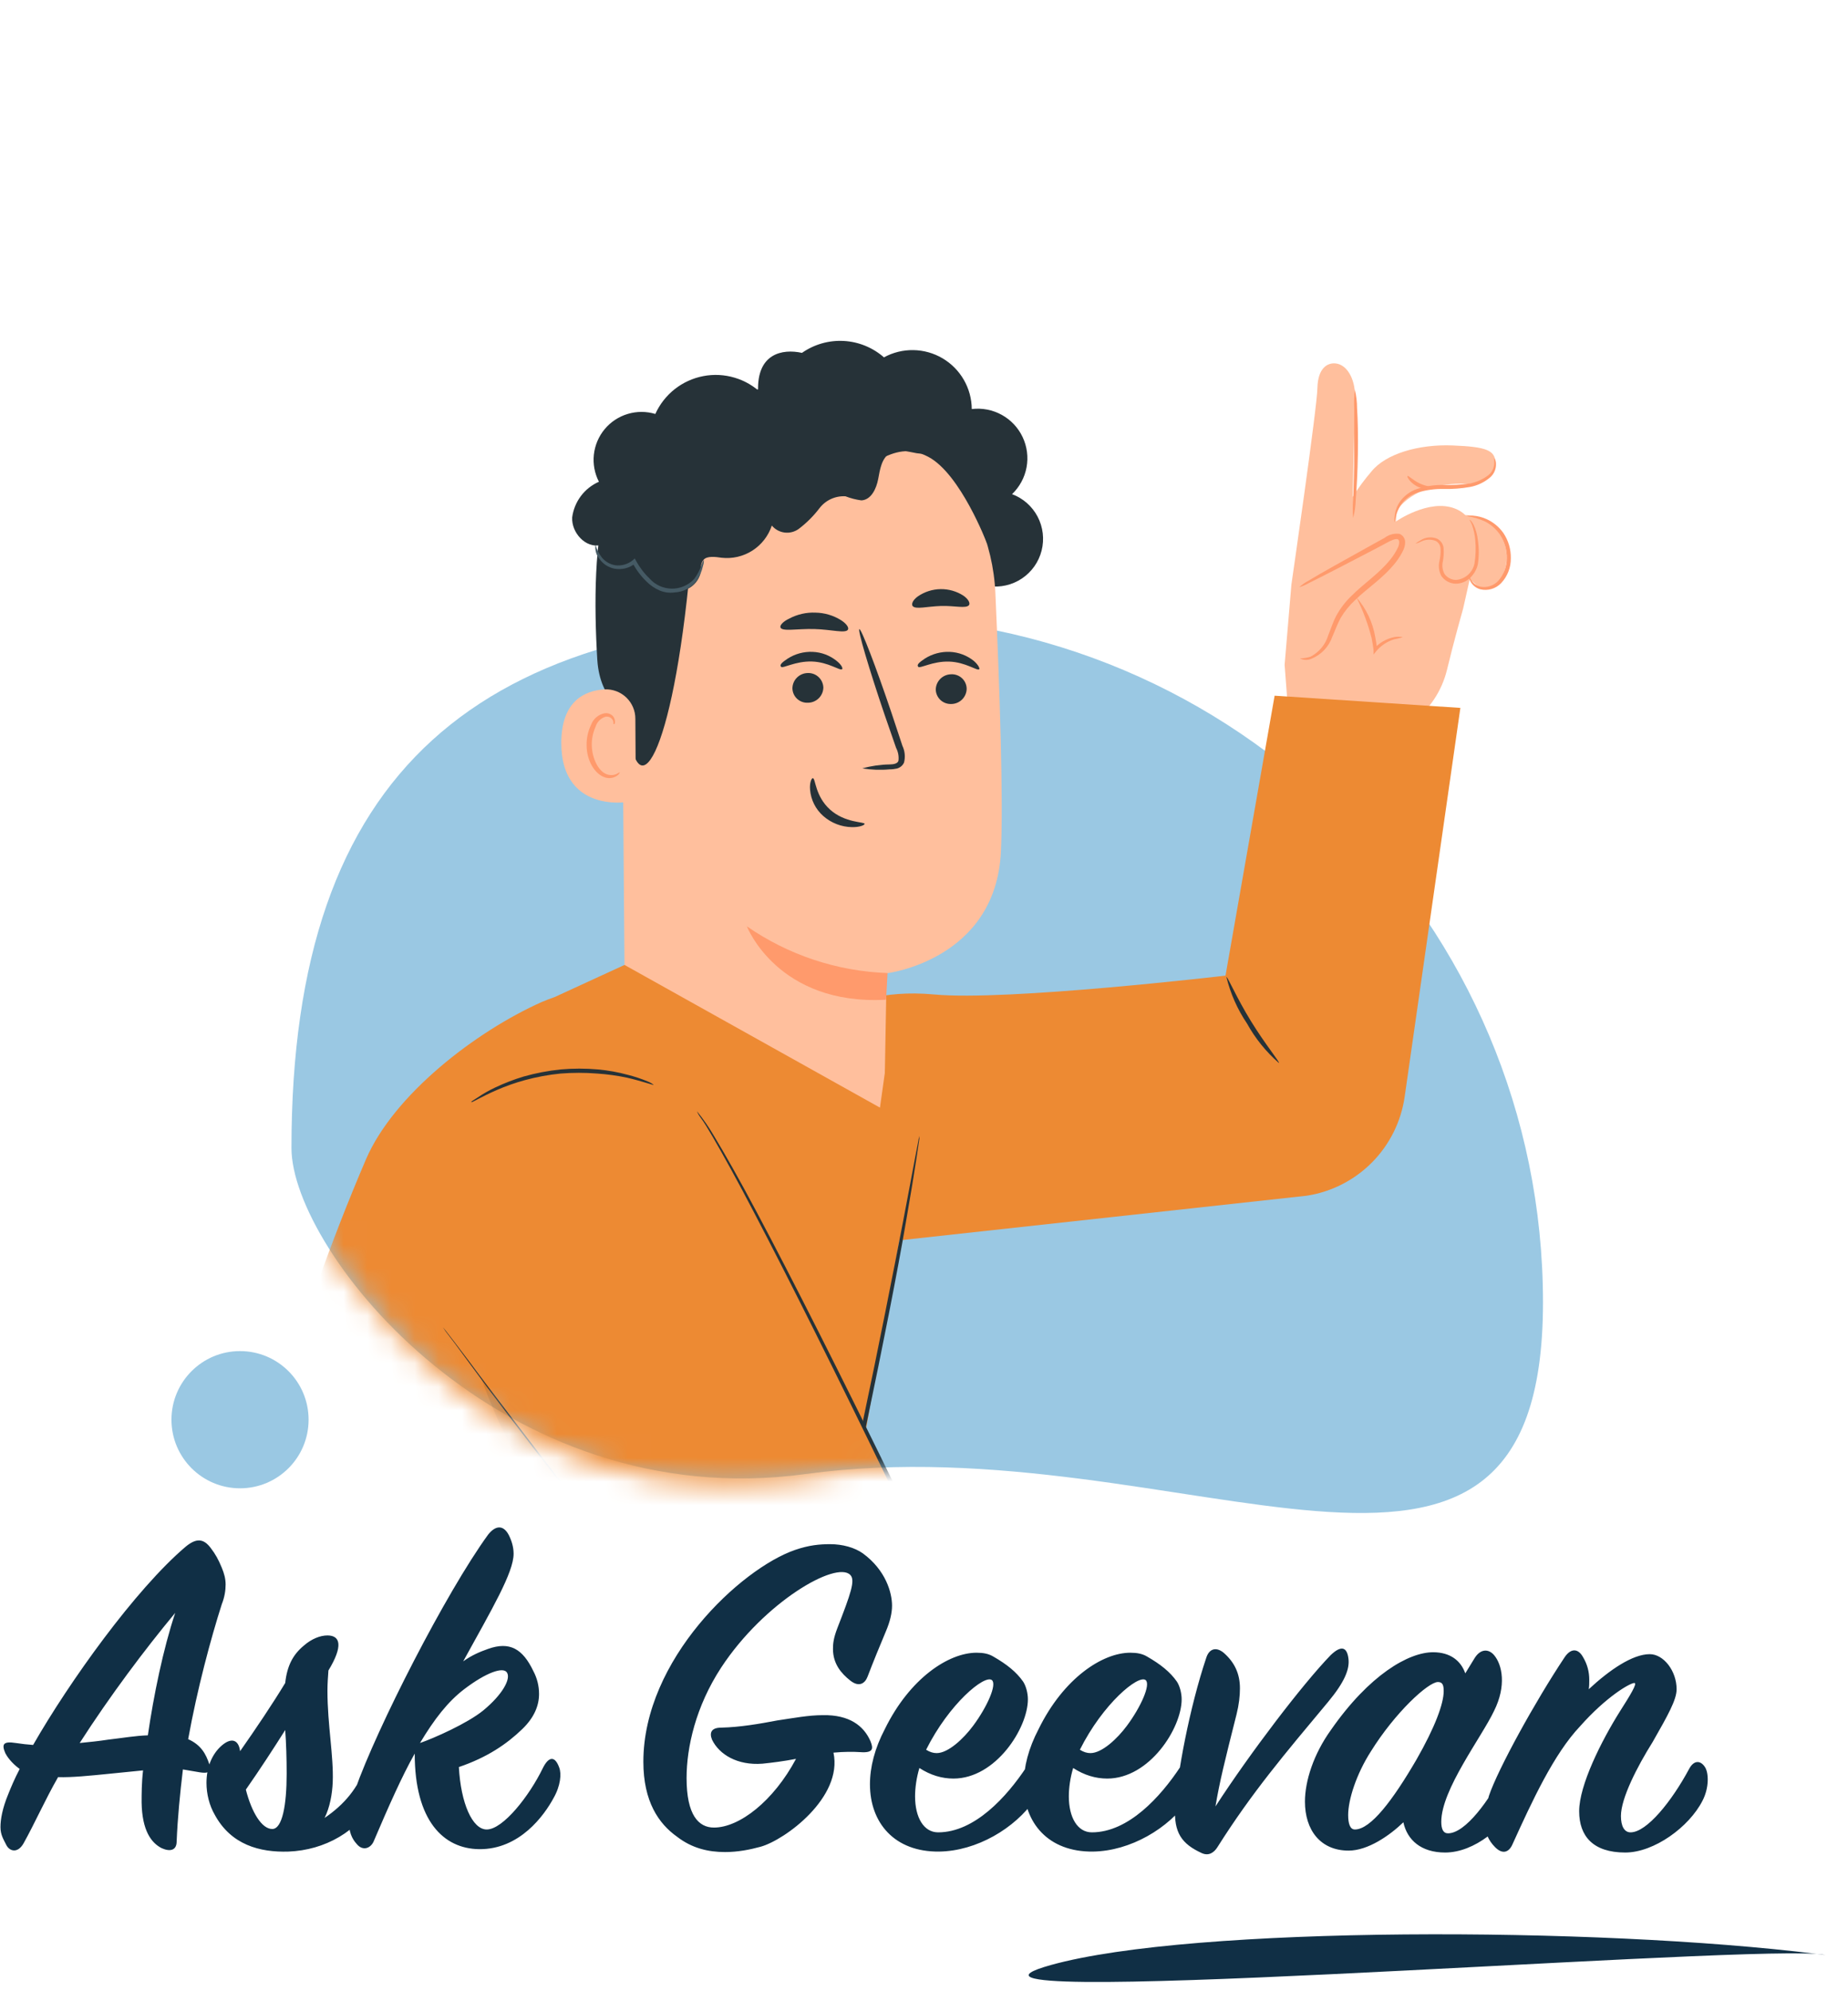 <svg width="78" height="84" viewBox="0 0 78 84" fill="none" xmlns="http://www.w3.org/2000/svg">
<path d="M65.126 54.945C65.126 70.931 49.93 60.01 34.01 62.181C21.105 63.941 12.302 52.774 12.302 48.432C12.302 32.447 20.195 26 36.181 26C52.167 26 65.126 38.959 65.126 54.945Z" fill="#9AC8E3"/>
<path d="M6.241 73.205C5.693 73.225 5.248 73.307 4.559 73.388C4.174 73.448 3.769 73.489 3.363 73.529C4.64 71.544 6.099 69.599 7.395 68.039C6.889 69.558 6.484 71.524 6.241 73.205ZM6.828 77.967C7.193 78.129 7.456 78.048 7.456 77.683C7.497 76.69 7.598 75.657 7.72 74.644L8.429 74.765C8.793 74.826 8.935 74.745 8.834 74.421C8.692 73.996 8.49 73.611 7.942 73.367C8.327 71.24 8.895 69.133 9.361 67.674C9.482 67.37 9.523 67.086 9.523 66.843C9.523 66.6 9.462 66.377 9.361 66.134C9.219 65.79 9.097 65.567 8.895 65.303C8.591 64.898 8.287 64.878 7.841 65.243C5.714 67.046 2.918 70.956 1.398 73.611C1.114 73.59 0.952 73.57 0.669 73.529C0.142 73.448 0.061 73.57 0.223 73.955C0.284 74.076 0.466 74.36 0.831 74.624C0.608 75.049 0.466 75.394 0.344 75.697C0.101 76.285 0.02 76.751 0.02 77.075C0.02 77.399 0.142 77.582 0.263 77.825C0.405 78.109 0.75 78.19 0.993 77.764C1.459 76.933 1.905 75.92 2.452 74.968C3.019 74.988 3.809 74.907 4.62 74.826L6.038 74.684C5.977 75.211 5.977 75.677 5.977 76.042C5.997 77.217 6.382 77.744 6.828 77.967ZM11.491 77.156C11.046 77.156 10.62 76.447 10.377 75.495C10.985 74.624 11.552 73.752 12.038 72.982C12.079 73.529 12.099 74.178 12.099 74.826C12.099 76.143 11.917 77.156 11.491 77.156ZM8.715 75.211C8.715 75.677 8.837 76.163 9.06 76.548C9.749 77.825 10.964 78.149 12.18 78.109C13.7 78.048 15.118 77.278 15.888 75.859C16.253 75.231 16.192 74.664 16.091 74.462C15.949 74.137 15.645 73.996 15.463 74.462C15.098 75.454 14.53 76.123 13.7 76.69C13.923 76.245 14.024 75.677 14.044 75.171C14.085 74.076 13.821 72.76 13.821 71.321C13.821 71.058 13.842 70.713 13.862 70.47C14.49 69.437 14.368 68.991 13.821 68.991C13.517 68.991 13.153 69.133 12.829 69.416C12.363 69.801 12.119 70.267 12.038 70.997C11.511 71.868 10.802 72.922 10.134 73.874C10.073 73.388 9.769 73.286 9.364 73.631C8.918 74.016 8.715 74.603 8.715 75.211ZM21.678 65.546C21.678 65.263 21.597 64.999 21.475 64.756C21.252 64.331 20.928 64.331 20.604 64.736C18.821 67.188 15.903 72.901 14.992 75.495C14.789 76.082 14.728 76.528 14.728 76.852C14.728 77.278 14.85 77.561 15.052 77.784C15.296 78.088 15.62 77.987 15.761 77.703C16.41 76.184 16.957 74.948 17.504 73.975C17.504 76.812 18.72 77.987 20.219 78.007C21.941 78.028 22.975 76.569 23.36 75.859C23.663 75.333 23.704 74.826 23.603 74.563C23.42 74.056 23.157 74.097 22.914 74.583C22.346 75.758 21.232 77.177 20.543 77.177C19.935 77.177 19.449 76.062 19.368 74.543C20.564 74.137 21.394 73.57 22.043 72.942C22.549 72.456 22.752 71.949 22.752 71.463C22.752 71.118 22.671 70.794 22.509 70.49C22.063 69.558 21.516 69.234 20.604 69.558C20.26 69.68 19.915 69.822 19.55 70.085C20.766 67.876 21.678 66.337 21.678 65.546ZM21.394 70.551C21.576 70.814 21.212 71.483 20.401 72.152C19.733 72.699 18.314 73.327 17.727 73.529C18.335 72.516 18.902 71.787 19.591 71.26C20.523 70.551 21.232 70.308 21.394 70.551ZM36.739 73.448C36.455 72.8 35.847 72.334 34.733 72.354C34.125 72.354 33.497 72.476 32.808 72.577C32.059 72.719 31.248 72.861 30.438 72.881C30.032 72.881 29.931 73.084 30.053 73.388C30.357 74.016 31.127 74.482 32.18 74.401C32.585 74.36 33.072 74.299 33.598 74.198C32.646 75.981 31.208 77.096 30.134 77.096C29.485 77.096 28.979 76.569 28.979 75.008C28.979 73.712 29.364 71.99 30.438 70.348C32.261 67.573 35.3 65.83 35.888 66.438C36.111 66.661 35.908 67.228 35.341 68.687C35.179 69.112 35.158 69.335 35.158 69.558C35.158 70.186 35.503 70.591 35.888 70.895C36.273 71.199 36.516 70.997 36.617 70.733C36.84 70.146 37.164 69.356 37.387 68.829C37.57 68.403 37.651 68.039 37.651 67.735C37.651 67.188 37.387 66.235 36.415 65.526C36.07 65.283 35.564 65.141 35.037 65.141C34.591 65.141 34.145 65.182 33.558 65.384C31.268 66.174 27.155 70.004 27.155 74.32C27.155 76.001 27.804 76.933 28.574 77.48C29.202 77.967 29.891 78.129 30.6 78.129C31.147 78.129 31.653 78.028 32.099 77.906C33.132 77.622 35.584 75.819 35.179 73.935C35.625 73.894 36.01 73.894 36.313 73.914C36.881 73.955 36.861 73.752 36.739 73.448ZM41.865 70.875C42.088 71.058 41.663 72.01 41.075 72.8C40.67 73.347 40.021 73.955 39.535 73.955C39.393 73.955 39.251 73.914 39.089 73.813C40.062 71.868 41.561 70.632 41.865 70.875ZM43.385 71.686C43.385 71.422 43.304 71.118 43.182 70.936C42.898 70.531 42.493 70.207 41.926 69.882C41.723 69.761 41.5 69.72 41.217 69.72C40.042 69.72 38.4 70.794 37.347 72.942C36.921 73.752 36.719 74.543 36.719 75.272C36.719 76.893 37.752 78.129 39.636 78.109C41.217 78.088 42.838 77.136 43.689 75.9C44.053 75.353 44.033 74.765 43.972 74.583C43.81 74.178 43.547 74.218 43.324 74.543C42.493 75.799 41.136 77.298 39.596 77.298C38.988 77.298 38.623 76.67 38.623 75.778C38.623 75.414 38.684 74.988 38.806 74.583C39.272 74.887 39.758 75.029 40.244 75.029C42.027 75.029 43.385 72.901 43.385 71.686ZM48.355 70.875C48.578 71.058 48.153 72.01 47.565 72.8C47.16 73.347 46.511 73.955 46.025 73.955C45.883 73.955 45.741 73.914 45.579 73.813C46.552 71.868 48.051 70.632 48.355 70.875ZM49.875 71.686C49.875 71.422 49.794 71.118 49.672 70.936C49.388 70.531 48.983 70.207 48.416 69.882C48.213 69.761 47.99 69.72 47.707 69.72C46.532 69.72 44.89 70.794 43.837 72.942C43.411 73.752 43.209 74.543 43.209 75.272C43.209 76.893 44.242 78.129 46.126 78.109C47.707 78.088 49.328 77.136 50.179 75.9C50.543 75.353 50.523 74.765 50.462 74.583C50.3 74.178 50.037 74.218 49.814 74.543C48.983 75.799 47.626 77.298 46.086 77.298C45.478 77.298 45.113 76.67 45.113 75.778C45.113 75.414 45.174 74.988 45.296 74.583C45.762 74.887 46.248 75.029 46.734 75.029C48.517 75.029 49.875 72.901 49.875 71.686ZM52.193 72.314C52.294 71.909 52.335 71.544 52.335 71.22C52.335 70.612 52.112 70.126 51.646 69.72C51.322 69.457 51.038 69.558 50.917 69.923C50.208 72.03 49.681 74.846 49.6 76.245C49.539 77.318 49.883 77.784 50.714 78.169C51.018 78.311 51.241 78.149 51.383 77.926C52.842 75.616 54.219 73.996 56.063 71.787C56.752 70.956 56.975 70.409 56.914 69.963C56.853 69.477 56.61 69.396 56.164 69.822C54.969 71.058 52.761 73.955 51.302 76.204C51.484 75.13 51.687 74.32 52.193 72.314ZM56.173 72.982C55.444 73.996 55.079 75.13 55.079 76.001C55.079 77.197 55.728 78.068 56.923 78.068C57.733 78.068 58.645 77.44 59.233 76.873C59.395 77.622 59.983 78.149 60.995 78.149C62.231 78.149 63.528 77.075 64.055 75.961C64.339 75.373 64.217 74.826 64.136 74.644C63.933 74.218 63.751 74.239 63.528 74.644C62.86 75.961 61.846 77.339 61.117 77.339C60.914 77.339 60.833 77.156 60.833 76.852C60.833 75.495 62.535 73.286 63.062 72.172C63.589 71.118 63.407 70.227 63.062 69.822C62.819 69.538 62.475 69.558 62.231 69.963L61.846 70.591C61.664 70.065 61.218 69.7 60.489 69.7C59.456 69.7 57.794 70.652 56.173 72.982ZM57.186 77.177C56.984 77.177 56.903 76.933 56.903 76.569C56.903 75.92 57.247 74.846 57.855 73.894C58.888 72.233 60.286 70.956 60.692 70.956C60.894 70.956 60.935 71.098 60.935 71.341C60.935 71.868 60.57 72.861 59.78 74.239C58.787 75.941 57.855 77.177 57.186 77.177ZM66.815 69.903C66.612 69.538 66.309 69.518 66.045 69.903C64.789 71.787 63.229 74.624 62.844 75.758C62.722 76.163 62.662 76.508 62.662 76.812C62.662 77.298 62.824 77.642 63.107 77.926C63.431 78.25 63.695 78.129 63.837 77.805C64.667 75.981 65.579 73.996 66.694 72.82C67.808 71.564 68.801 70.997 68.983 70.997C69.125 70.997 68.801 71.524 68.375 72.192C67.585 73.448 66.653 75.312 66.653 76.407C66.653 77.46 67.241 78.149 68.598 78.149C69.814 78.149 71.293 77.075 71.86 75.961C72.144 75.414 72.124 74.786 71.962 74.543C71.779 74.259 71.496 74.239 71.293 74.624C70.564 75.981 69.51 77.298 68.821 77.298C68.558 77.298 68.416 77.035 68.416 76.609C68.416 75.859 69.105 74.522 69.753 73.489C70.401 72.354 70.766 71.706 70.766 71.26C70.766 70.49 70.219 69.781 69.632 69.781C68.902 69.781 67.93 70.45 67.058 71.26C67.079 71.139 67.079 70.997 67.079 70.855C67.079 70.531 66.998 70.207 66.815 69.903Z" fill="#102F45"/>
<mask id="mask0_5_229" style="mask-type:alpha" maskUnits="userSpaceOnUse" x="4" y="0" width="64" height="63">
<path d="M67.679 31.839C67.679 49.424 53.584 62 36 62C19.5 65.5 11.5 53 4 31.839C4 14.255 18.255 0 35.839 0C53.424 0 67.679 14.255 67.679 31.839Z" fill="#C4C4C4"/>
</mask>
<g mask="url(#mask0_5_229)">
<path d="M61.075 28.253C61.369 27.027 61.756 25.672 61.756 25.672L62.031 24.45C62.102 24.495 62.17 24.547 62.234 24.604C62.344 24.719 62.481 24.804 62.633 24.852C62.783 24.86 62.933 24.822 63.062 24.743C63.19 24.665 63.293 24.549 63.355 24.412C63.511 24.136 63.593 23.824 63.593 23.507C63.593 23.19 63.511 22.878 63.355 22.602C63.198 22.342 62.978 22.125 62.715 21.973C62.452 21.82 62.154 21.737 61.85 21.73C61.725 21.61 61.576 21.516 61.414 21.455C60.319 21.022 58.916 22 58.916 22L58.953 21.56C58.953 21.56 59.589 20.345 61.869 20.409C62.218 20.423 62.56 20.306 62.828 20.082C62.913 20.018 62.982 19.938 63.032 19.845C63.082 19.752 63.111 19.649 63.118 19.544C63.118 18.991 62.742 18.848 61.305 18.791C59.868 18.735 58.487 19.145 57.885 19.89C57.595 20.228 57.33 20.586 57.091 20.962C57.091 20.962 57.197 16.959 57.193 16.707C57.193 15.974 56.847 15.368 56.358 15.33C56.041 15.304 55.628 15.507 55.605 16.361C55.605 17.113 54.507 24.66 54.507 24.66L54.221 28.046L54.435 30.868L59.3 30.698L59.585 30.488C60.33 29.942 60.858 29.15 61.075 28.253V28.253Z" fill="#FFBF9D"/>
<path d="M54.879 27.775C55.095 27.807 55.316 27.77 55.511 27.671C55.705 27.572 55.864 27.416 55.966 27.222C56.196 26.846 56.297 26.417 56.504 26.034C57.121 24.882 58.566 24.344 59.138 23.171C59.213 23.005 59.258 22.794 59.115 22.666C58.972 22.538 58.795 22.644 58.645 22.723L54.849 24.773" fill="#FFBF9D"/>
<path d="M54.838 24.773C54.95 24.667 55.077 24.577 55.214 24.506C55.47 24.352 55.846 24.13 56.316 23.87L57.964 22.952L58.442 22.689C58.62 22.552 58.844 22.492 59.066 22.52C59.133 22.545 59.191 22.589 59.234 22.646C59.276 22.704 59.302 22.772 59.307 22.843C59.311 22.962 59.288 23.081 59.239 23.189C59.148 23.382 59.036 23.564 58.904 23.731C58.37 24.404 57.693 24.822 57.197 25.315C56.957 25.534 56.752 25.788 56.587 26.067C56.44 26.334 56.346 26.613 56.233 26.861C56.16 27.071 56.043 27.264 55.889 27.425C55.735 27.585 55.549 27.712 55.342 27.794C55.266 27.826 55.184 27.841 55.102 27.837C55.02 27.833 54.94 27.811 54.868 27.771C55.018 27.773 55.168 27.75 55.312 27.704C55.492 27.611 55.652 27.482 55.781 27.326C55.91 27.169 56.007 26.988 56.064 26.793C56.166 26.553 56.248 26.267 56.403 25.973C56.569 25.668 56.781 25.39 57.031 25.149C57.539 24.63 58.212 24.201 58.701 23.581C58.821 23.43 58.924 23.266 59.006 23.091C59.081 22.926 59.074 22.76 58.98 22.742C58.886 22.723 58.705 22.802 58.543 22.892L58.062 23.148L56.388 24.017C55.91 24.265 55.522 24.457 55.259 24.589C55.126 24.665 54.984 24.727 54.838 24.773V24.773Z" fill="#FF9A6C"/>
<path d="M58.871 22.023C58.902 21.754 58.996 21.497 59.145 21.271C59.32 21.033 59.567 20.859 59.849 20.774C60.199 20.669 60.563 20.619 60.928 20.627C61.307 20.636 61.685 20.607 62.057 20.541C62.37 20.481 62.663 20.34 62.904 20.131C62.986 20.057 63.05 19.966 63.091 19.863C63.133 19.761 63.149 19.65 63.141 19.54C63.139 19.461 63.114 19.384 63.069 19.318C63.069 19.318 63.069 19.401 63.069 19.544C63.066 19.641 63.042 19.736 62.998 19.823C62.955 19.911 62.893 19.987 62.817 20.048C62.583 20.227 62.31 20.347 62.02 20.398C61.664 20.448 61.306 20.468 60.947 20.458C60.565 20.45 60.183 20.505 59.819 20.624C59.512 20.726 59.247 20.927 59.066 21.195C58.95 21.376 58.88 21.583 58.863 21.797C58.84 21.94 58.859 22.023 58.871 22.023Z" fill="#FF9A6C"/>
<path d="M57.185 16.436C57.154 16.7 57.145 16.965 57.159 17.23C57.159 17.776 57.159 18.427 57.159 19.145C57.159 19.864 57.129 20.515 57.114 21.06C57.091 21.324 57.091 21.59 57.114 21.854C57.181 21.597 57.217 21.333 57.223 21.067C57.264 20.575 57.302 19.898 57.313 19.149C57.324 18.4 57.313 17.719 57.279 17.226C57.279 16.96 57.248 16.695 57.185 16.436Z" fill="#FF9A6C"/>
<path d="M59.755 22.933C59.836 22.913 59.914 22.882 59.988 22.843C60.083 22.797 60.187 22.77 60.292 22.767C60.398 22.763 60.503 22.781 60.601 22.821C60.662 22.853 60.712 22.901 60.748 22.96C60.783 23.019 60.801 23.087 60.801 23.155C60.809 23.328 60.793 23.502 60.755 23.671C60.704 23.883 60.733 24.107 60.838 24.299C60.906 24.397 60.996 24.477 61.1 24.533C61.205 24.589 61.321 24.62 61.44 24.623C61.558 24.623 61.675 24.6 61.783 24.554C61.892 24.508 61.99 24.441 62.072 24.355C62.224 24.204 62.33 24.012 62.377 23.802C62.428 23.463 62.428 23.118 62.377 22.779C62.353 22.55 62.29 22.328 62.189 22.121C62.11 21.974 62.035 21.918 62.027 21.925C62.02 21.933 62.072 22 62.132 22.147C62.206 22.356 62.252 22.573 62.268 22.794C62.299 23.122 62.287 23.452 62.234 23.776C62.196 23.961 62.098 24.128 61.956 24.253C61.815 24.377 61.636 24.451 61.448 24.465C61.354 24.462 61.262 24.438 61.179 24.394C61.096 24.351 61.025 24.288 60.97 24.213C60.884 24.053 60.858 23.867 60.898 23.69C60.934 23.508 60.945 23.322 60.932 23.137C60.926 23.049 60.898 22.965 60.849 22.892C60.8 22.82 60.733 22.761 60.654 22.723C60.541 22.677 60.42 22.66 60.299 22.672C60.179 22.684 60.063 22.724 59.962 22.791C59.819 22.869 59.751 22.922 59.755 22.933Z" fill="#FF9A6C"/>
<path d="M62.008 24.22C62.008 24.22 61.978 24.303 62.027 24.446C62.065 24.546 62.125 24.636 62.205 24.708C62.284 24.78 62.379 24.832 62.482 24.86C62.638 24.897 62.801 24.892 62.955 24.847C63.109 24.801 63.248 24.716 63.359 24.6C63.626 24.317 63.773 23.94 63.769 23.55C63.776 23.169 63.665 22.794 63.449 22.478C63.269 22.227 63.027 22.027 62.746 21.899C62.558 21.814 62.357 21.764 62.151 21.752C62.008 21.752 61.929 21.752 61.929 21.775C62.19 21.813 62.443 21.89 62.682 22C62.936 22.132 63.153 22.324 63.314 22.561C63.505 22.855 63.603 23.2 63.596 23.55C63.598 23.899 63.472 24.236 63.242 24.498C63.148 24.601 63.03 24.677 62.898 24.721C62.767 24.765 62.626 24.775 62.49 24.751C62.399 24.73 62.314 24.689 62.24 24.632C62.167 24.575 62.107 24.503 62.065 24.419C62.042 24.354 62.023 24.288 62.008 24.22V24.22Z" fill="#FF9A6C"/>
<path d="M59.209 26.88C59.209 26.88 59.07 26.835 58.833 26.88C58.506 26.948 58.21 27.121 57.99 27.373L58.126 27.414C58.109 27.235 58.083 27.056 58.047 26.88C57.942 26.258 57.668 25.677 57.253 25.202C57.527 25.748 57.741 26.322 57.892 26.914C57.93 27.094 57.956 27.267 57.975 27.429V27.61L58.088 27.471C58.285 27.235 58.547 27.061 58.84 26.97C58.965 26.948 59.088 26.918 59.209 26.88Z" fill="#FF9A6C"/>
<path d="M59.409 20.082C59.371 20.101 59.518 20.39 59.868 20.544C60.217 20.699 60.53 20.62 60.518 20.578C60.507 20.537 60.233 20.537 59.931 20.398C59.631 20.259 59.443 20.048 59.409 20.082Z" fill="#FF9A6C"/>
<path d="M33.401 44.186C33.401 44.186 35.072 41.552 39.421 41.951C42.475 42.244 51.726 41.157 51.726 41.157L53.799 29.348L61.639 29.863L59.288 46.266C59.137 47.314 58.654 48.285 57.909 49.037C57.163 49.789 56.196 50.282 55.15 50.442L37.246 52.402L33.401 44.186Z" fill="#ED8A33"/>
<path d="M53.98 44.844C53.438 44.371 52.982 43.807 52.633 43.177C52.23 42.581 51.936 41.917 51.764 41.217C51.817 41.199 52.185 42.079 52.799 43.076C53.412 44.073 54.025 44.803 53.98 44.844Z" fill="#263238"/>
<path d="M31.998 16.508C31.938 14.916 33.017 14.702 33.849 14.886C34.364 14.526 34.984 14.349 35.612 14.383C36.239 14.417 36.837 14.661 37.31 15.075C37.69 14.867 38.118 14.762 38.551 14.769C38.984 14.776 39.408 14.895 39.782 15.115C40.155 15.335 40.465 15.648 40.681 16.023C40.897 16.398 41.013 16.823 41.016 17.256C41.452 17.203 41.895 17.288 42.28 17.5C42.665 17.712 42.974 18.039 43.162 18.437C43.35 18.834 43.409 19.281 43.329 19.713C43.249 20.146 43.034 20.542 42.716 20.846C43.181 21.019 43.566 21.358 43.796 21.797C44.026 22.237 44.086 22.746 43.964 23.227C43.842 23.708 43.546 24.127 43.134 24.403C42.722 24.68 42.222 24.794 41.73 24.724L31.949 18.22C31.377 17.603 32.028 17.358 31.998 16.508Z" fill="#263238"/>
<path d="M42.013 25.018C41.917 22.874 41.018 20.845 39.494 19.335C37.97 17.825 35.933 16.944 33.789 16.869H33.349C28.574 16.978 26.001 21.094 26.242 25.86L26.366 41.744L26.4 44.754L37.31 47.346L37.423 41.059C37.423 41.059 42.024 40.51 42.246 35.935C42.351 33.719 42.197 29.148 42.013 25.018Z" fill="#FFBF9D"/>
<path d="M37.461 41.048C35.334 40.973 33.273 40.289 31.524 39.077C31.524 39.077 32.818 42.425 37.4 42.173L37.461 41.048Z" fill="#FF9A6C"/>
<path d="M40.801 29.058C40.797 29.229 40.727 29.391 40.606 29.51C40.484 29.63 40.321 29.697 40.15 29.698C40.067 29.701 39.984 29.688 39.905 29.659C39.827 29.63 39.755 29.586 39.694 29.529C39.633 29.471 39.584 29.403 39.55 29.326C39.516 29.25 39.498 29.168 39.496 29.084C39.501 28.914 39.572 28.752 39.694 28.632C39.816 28.513 39.98 28.446 40.15 28.445C40.234 28.441 40.317 28.454 40.395 28.483C40.474 28.512 40.545 28.556 40.606 28.613C40.667 28.67 40.716 28.739 40.749 28.816C40.783 28.892 40.8 28.975 40.801 29.058V29.058Z" fill="#263238"/>
<path d="M41.333 28.233C41.246 28.315 40.764 27.932 40.061 27.909C39.357 27.887 38.831 28.218 38.755 28.127C38.68 28.037 38.808 27.939 39.038 27.781C39.351 27.583 39.717 27.485 40.087 27.499C40.455 27.514 40.808 27.646 41.096 27.875C41.291 28.041 41.359 28.195 41.333 28.233Z" fill="#263238"/>
<path d="M34.752 29.009C34.747 29.18 34.676 29.341 34.554 29.46C34.431 29.579 34.268 29.645 34.097 29.645C34.014 29.649 33.931 29.636 33.852 29.607C33.774 29.578 33.702 29.534 33.641 29.477C33.581 29.42 33.532 29.351 33.498 29.274C33.465 29.198 33.447 29.115 33.446 29.032C33.45 28.861 33.52 28.699 33.642 28.58C33.764 28.461 33.927 28.393 34.097 28.392C34.181 28.389 34.264 28.403 34.343 28.432C34.421 28.462 34.493 28.507 34.553 28.564C34.614 28.621 34.663 28.69 34.697 28.767C34.731 28.843 34.75 28.926 34.752 29.009V29.009Z" fill="#263238"/>
<path d="M35.544 28.229C35.457 28.312 34.975 27.928 34.272 27.906C33.569 27.883 33.042 28.214 32.967 28.128C32.891 28.041 33.019 27.936 33.249 27.782C33.561 27.582 33.928 27.483 34.298 27.499C34.666 27.513 35.02 27.645 35.307 27.876C35.514 28.037 35.585 28.195 35.544 28.229Z" fill="#263238"/>
<path d="M36.396 32.414C36.771 32.31 37.158 32.254 37.547 32.248C37.728 32.248 37.897 32.207 37.923 32.087C37.944 31.901 37.908 31.714 37.822 31.549C37.667 31.108 37.506 30.646 37.34 30.16C36.67 28.189 36.193 26.568 36.272 26.541C36.351 26.515 36.96 28.095 37.626 30.066L38.089 31.462C38.194 31.683 38.218 31.933 38.157 32.169C38.128 32.232 38.086 32.287 38.033 32.331C37.98 32.374 37.918 32.405 37.852 32.422C37.751 32.444 37.647 32.456 37.543 32.455C37.161 32.49 36.775 32.476 36.396 32.414Z" fill="#263238"/>
<path d="M34.308 32.828C34.425 32.828 34.398 33.58 35.034 34.152C35.67 34.724 36.494 34.664 36.494 34.754C36.494 34.803 36.306 34.897 35.963 34.893C35.515 34.886 35.084 34.719 34.748 34.423C34.425 34.139 34.226 33.741 34.191 33.313C34.165 33.008 34.259 32.82 34.308 32.828Z" fill="#263238"/>
<path d="M35.793 26.555C35.703 26.736 35.104 26.555 34.367 26.536C33.63 26.518 33.013 26.653 32.941 26.469C32.911 26.382 33.043 26.22 33.317 26.093C33.656 25.913 34.037 25.828 34.42 25.844C34.797 25.85 35.167 25.958 35.488 26.156C35.725 26.303 35.834 26.472 35.793 26.555Z" fill="#263238"/>
<path d="M40.903 25.522C40.786 25.687 40.293 25.544 39.71 25.563C39.127 25.582 38.638 25.721 38.518 25.563C38.465 25.484 38.518 25.319 38.743 25.157C39.025 24.964 39.357 24.858 39.698 24.852C40.039 24.847 40.375 24.942 40.662 25.127C40.877 25.277 40.952 25.439 40.903 25.522Z" fill="#263238"/>
<path d="M41.648 22.9C41.648 22.9 40.542 19.991 39.184 19.273C37.539 18.404 36.753 20.213 35.173 19.713C33.593 19.213 32.024 18.378 30.35 19.551C28.518 20.838 29.323 21.809 29.139 23.84C28.386 32.06 26.814 34.336 26.524 30.443C26.49 30.014 25.324 29.634 25.211 27.832C25.068 25.495 25.079 22.666 25.659 21.034C26.144 19.657 26.976 18.724 28.435 17.712C30.741 16.117 33.83 16.207 35.922 16.478C38.014 16.749 41.968 19.329 41.648 22.9Z" fill="#263238"/>
<path d="M26.817 30.326C26.818 30.158 26.785 29.991 26.719 29.836C26.653 29.681 26.557 29.542 26.436 29.425C26.314 29.309 26.17 29.218 26.013 29.159C25.855 29.1 25.688 29.073 25.52 29.081C24.662 29.133 23.695 29.585 23.691 31.338C23.691 34.472 26.825 33.836 26.833 33.746C26.84 33.656 26.825 31.639 26.817 30.326Z" fill="#FFBF9D"/>
<path d="M26.155 32.576C26.155 32.576 26.099 32.613 26.009 32.658C25.877 32.711 25.73 32.711 25.599 32.658C25.268 32.538 24.993 32.011 24.978 31.447C24.971 31.178 25.026 30.91 25.136 30.665C25.164 30.566 25.216 30.475 25.288 30.401C25.359 30.327 25.448 30.271 25.546 30.239C25.609 30.223 25.676 30.23 25.735 30.257C25.794 30.285 25.841 30.331 25.869 30.39C25.911 30.48 25.869 30.54 25.907 30.548C25.945 30.555 25.975 30.495 25.948 30.364C25.931 30.287 25.889 30.218 25.828 30.168C25.785 30.135 25.736 30.112 25.684 30.098C25.631 30.084 25.577 30.081 25.523 30.089C25.394 30.113 25.274 30.169 25.173 30.254C25.073 30.338 24.997 30.447 24.951 30.57C24.818 30.842 24.753 31.141 24.76 31.443C24.76 32.075 25.098 32.666 25.553 32.801C25.637 32.826 25.725 32.831 25.811 32.817C25.897 32.803 25.979 32.769 26.05 32.719C26.148 32.651 26.167 32.583 26.155 32.576Z" fill="#FF9A6C"/>
<path d="M27.088 24.265C27.46 24.591 27.908 24.817 28.39 24.924C28.633 24.97 28.884 24.927 29.097 24.803C29.31 24.678 29.47 24.48 29.549 24.247C29.594 24.032 29.549 23.776 29.699 23.611C29.85 23.445 30.192 23.49 30.452 23.528C30.908 23.581 31.369 23.474 31.756 23.227C32.143 22.979 32.433 22.606 32.577 22.17C32.712 22.332 32.903 22.438 33.113 22.465C33.322 22.492 33.534 22.439 33.706 22.317C34.04 22.065 34.337 21.769 34.59 21.436C34.718 21.27 34.885 21.137 35.075 21.05C35.266 20.963 35.475 20.924 35.685 20.936C35.902 21.02 36.128 21.078 36.358 21.109C36.772 21.086 36.99 20.612 37.066 20.21C37.141 19.807 37.209 19.329 37.562 19.119C37.916 18.908 38.315 19.058 38.691 19.119C39.067 19.179 39.56 19.119 39.669 18.742C39.688 18.644 39.687 18.543 39.666 18.444C39.646 18.346 39.606 18.253 39.548 18.171C39.307 17.783 38.942 17.489 38.513 17.334C38.084 17.18 37.615 17.175 37.182 17.32C37.046 16.795 36.757 16.322 36.352 15.96C35.947 15.598 35.445 15.364 34.907 15.288C34.37 15.211 33.822 15.296 33.332 15.53C32.843 15.765 32.433 16.139 32.156 16.606C31.834 16.293 31.441 16.062 31.011 15.934C30.581 15.805 30.126 15.781 29.685 15.866C29.244 15.95 28.83 16.139 28.477 16.417C28.125 16.695 27.845 17.054 27.66 17.463C27.28 17.348 26.875 17.348 26.495 17.462C26.114 17.576 25.776 17.799 25.522 18.104C25.268 18.409 25.11 18.782 25.066 19.177C25.023 19.571 25.097 19.97 25.279 20.323C24.977 20.455 24.715 20.663 24.517 20.927C24.319 21.191 24.193 21.501 24.15 21.827C24.116 22.474 24.722 23.14 25.354 22.994C25.254 23.239 25.243 23.513 25.324 23.765C25.405 24.018 25.573 24.234 25.797 24.376C26.022 24.517 26.289 24.575 26.552 24.539C26.815 24.503 27.057 24.375 27.235 24.179" fill="#263238"/>
<path d="M25.136 22.982C25.119 23.09 25.126 23.2 25.156 23.304C25.186 23.409 25.238 23.506 25.309 23.588C25.456 23.793 25.675 23.935 25.922 23.987C26.08 24.018 26.243 24.013 26.399 23.974C26.556 23.934 26.701 23.86 26.825 23.757L26.693 23.735C26.848 24.033 27.05 24.303 27.292 24.536C27.451 24.696 27.64 24.823 27.848 24.912C28.047 24.995 28.264 25.022 28.477 24.991C28.656 24.983 28.832 24.935 28.991 24.851C29.151 24.767 29.29 24.649 29.398 24.506C29.532 24.312 29.626 24.093 29.673 23.863C29.702 23.782 29.713 23.696 29.707 23.611C29.664 23.684 29.63 23.763 29.605 23.844C29.535 24.054 29.431 24.251 29.297 24.427C29.176 24.557 29.03 24.66 28.867 24.729C28.704 24.799 28.528 24.834 28.351 24.832C28.174 24.829 28 24.79 27.838 24.717C27.677 24.643 27.533 24.537 27.416 24.404C27.187 24.185 26.994 23.931 26.844 23.652L26.791 23.558L26.712 23.63C26.609 23.716 26.488 23.779 26.359 23.816C26.229 23.853 26.093 23.863 25.96 23.844C25.744 23.805 25.548 23.692 25.407 23.524C25.281 23.363 25.189 23.179 25.136 22.982V22.982Z" fill="#455A64"/>
<path d="M37.502 44.159L38.901 46.988L33.86 75.524L36.648 78.966L9.873 91.599C9.873 91.599 7.83 80.042 8.857 72.236C9.873 64.49 12.522 55.728 15.445 48.911C16.622 46.176 20.065 43.523 22.856 42.274C23.04 42.195 23.232 42.124 23.413 42.06L26.359 40.706L37.141 46.725L37.502 44.159Z" fill="#ED8A33"/>
<path d="M38.811 47.921C38.808 48.005 38.8 48.088 38.785 48.17C38.758 48.35 38.725 48.587 38.679 48.884C38.585 49.505 38.439 50.389 38.243 51.518C37.867 53.722 37.265 56.762 36.565 60.107C35.865 63.451 35.196 66.476 34.703 68.658C34.455 69.738 34.251 70.614 34.105 71.243C34.033 71.536 33.977 71.769 33.935 71.946C33.917 72.028 33.893 72.108 33.864 72.187C33.868 72.103 33.879 72.02 33.898 71.939C33.935 71.758 33.981 71.525 34.041 71.231L34.583 68.635C35.049 66.427 35.689 63.406 36.396 60.073C37.103 56.74 37.701 53.677 38.123 51.495C38.326 50.408 38.499 49.524 38.615 48.888L38.751 48.181C38.761 48.092 38.781 48.005 38.811 47.921V47.921Z" fill="#263238"/>
<g opacity="0.3">
<path opacity="0.3" d="M19.564 55.596C21.174 62.552 26.095 68.786 32.649 71.623C27.936 66.577 23.565 61.223 19.564 55.596V55.596Z" fill="black"/>
</g>
<path d="M18.74 55.991C18.74 55.991 31.336 73.127 33.307 73.127H51.711V66.168L37.792 62.883C37.792 62.883 30.937 48.7 29.421 46.883C27.905 45.066 23.849 42.62 20.821 45.348C17.792 48.076 18.74 55.991 18.74 55.991Z" fill="#ED8A33"/>
<path d="M51.696 66.841L54.706 66.6C54.706 66.6 54.774 65.472 55.432 65.095C56.09 64.719 56.023 63.846 56.418 63.91C56.635 63.954 56.859 63.954 57.076 63.91L59.578 61.811L61.685 60.427L63.329 60.099C63.329 60.099 64.318 60.363 63.329 61.284L62.279 61.875L61.357 62.797L63.46 61.762C63.558 61.716 63.665 61.691 63.773 61.691C63.881 61.691 63.987 61.716 64.085 61.762C64.653 62.008 65.193 62.312 65.699 62.669C65.743 62.711 65.779 62.762 65.803 62.819C65.827 62.876 65.84 62.936 65.84 62.998C65.84 63.059 65.827 63.12 65.803 63.177C65.779 63.234 65.743 63.285 65.699 63.327L66.621 64.117C66.621 64.117 66.82 65.171 65.766 64.907L64.909 64.708L63.78 65.837C63.78 65.837 67.599 65.046 67.862 65.178C67.965 65.247 68.048 65.34 68.106 65.449C68.164 65.558 68.195 65.679 68.195 65.803C68.195 65.926 68.164 66.047 68.106 66.156C68.048 66.265 67.965 66.358 67.862 66.427C67.268 66.954 64.965 66.822 64.439 67.349C63.912 67.876 60.432 71.055 59.574 71.254C58.716 71.453 51.711 73.127 51.711 73.127L51.696 66.841Z" fill="#FFBF9D"/>
<path d="M29.421 46.883C29.691 47.218 29.935 47.572 30.151 47.944C30.587 48.666 31.2 49.738 31.938 51.13C33.42 53.914 35.463 57.944 37.855 62.853L37.807 62.816L51.726 66.085H51.79V66.153C51.79 68.41 51.79 70.735 51.79 73.124V73.21H50.869H35.226H33.446C33.369 73.217 33.291 73.217 33.213 73.21C33.135 73.196 33.059 73.171 32.987 73.135C32.856 73.069 32.73 72.993 32.611 72.905C32.377 72.734 32.154 72.55 31.942 72.352C31.136 71.592 30.37 70.791 29.647 69.952C28.232 68.346 26.979 66.796 25.847 65.374C23.59 62.526 21.814 60.175 20.58 58.545L19.192 56.664L18.816 56.172C18.737 56.059 18.703 55.999 18.703 55.999C18.703 55.999 18.748 56.051 18.831 56.16L19.207 56.646C19.534 57.078 20.012 57.703 20.621 58.527C21.855 60.141 23.631 62.481 25.911 65.317C27.04 66.732 28.311 68.278 29.722 69.877C30.444 70.709 31.209 71.504 32.013 72.258C32.221 72.451 32.441 72.631 32.671 72.796C32.79 72.88 32.916 72.953 33.048 73.014C33.165 73.07 33.295 73.094 33.424 73.082H35.203H50.846H51.681L51.595 73.169V66.168L51.659 66.25L37.739 62.955H37.705V62.925C35.327 58.008 33.303 53.967 31.84 51.176C31.114 49.78 30.512 48.7 30.091 47.974C29.872 47.598 29.714 47.338 29.583 47.165C29.451 46.992 29.421 46.883 29.421 46.883Z" fill="#263238"/>
<path d="M27.589 45.762C27.589 45.792 27.16 45.623 26.46 45.461C26.047 45.374 25.628 45.316 25.207 45.288C24.692 45.247 24.173 45.247 23.657 45.288C23.149 45.339 22.646 45.432 22.152 45.566C21.744 45.678 21.344 45.819 20.956 45.988C20.294 46.277 19.914 46.522 19.895 46.495C19.877 46.469 19.978 46.416 20.151 46.304C20.39 46.141 20.642 45.998 20.904 45.875C21.293 45.69 21.695 45.536 22.107 45.412C22.616 45.269 23.136 45.169 23.661 45.115C24.187 45.068 24.716 45.068 25.241 45.115C25.67 45.154 26.094 45.231 26.509 45.344C26.79 45.416 27.065 45.507 27.333 45.619C27.425 45.654 27.511 45.702 27.589 45.762V45.762Z" fill="#263238"/>
</g>
<circle cx="10.131" cy="59.89" r="2.894" fill="#9AC8E3"/>
<path d="M77.044 82.474C76.925 82.458 76.804 82.442 76.682 82.427C72.212 82.116 37.305 84.861 44.354 82.895C50.331 81.23 67.431 81.275 76.682 82.427C76.844 82.439 76.966 82.454 77.044 82.474Z" fill="#102F45"/>
</svg>
